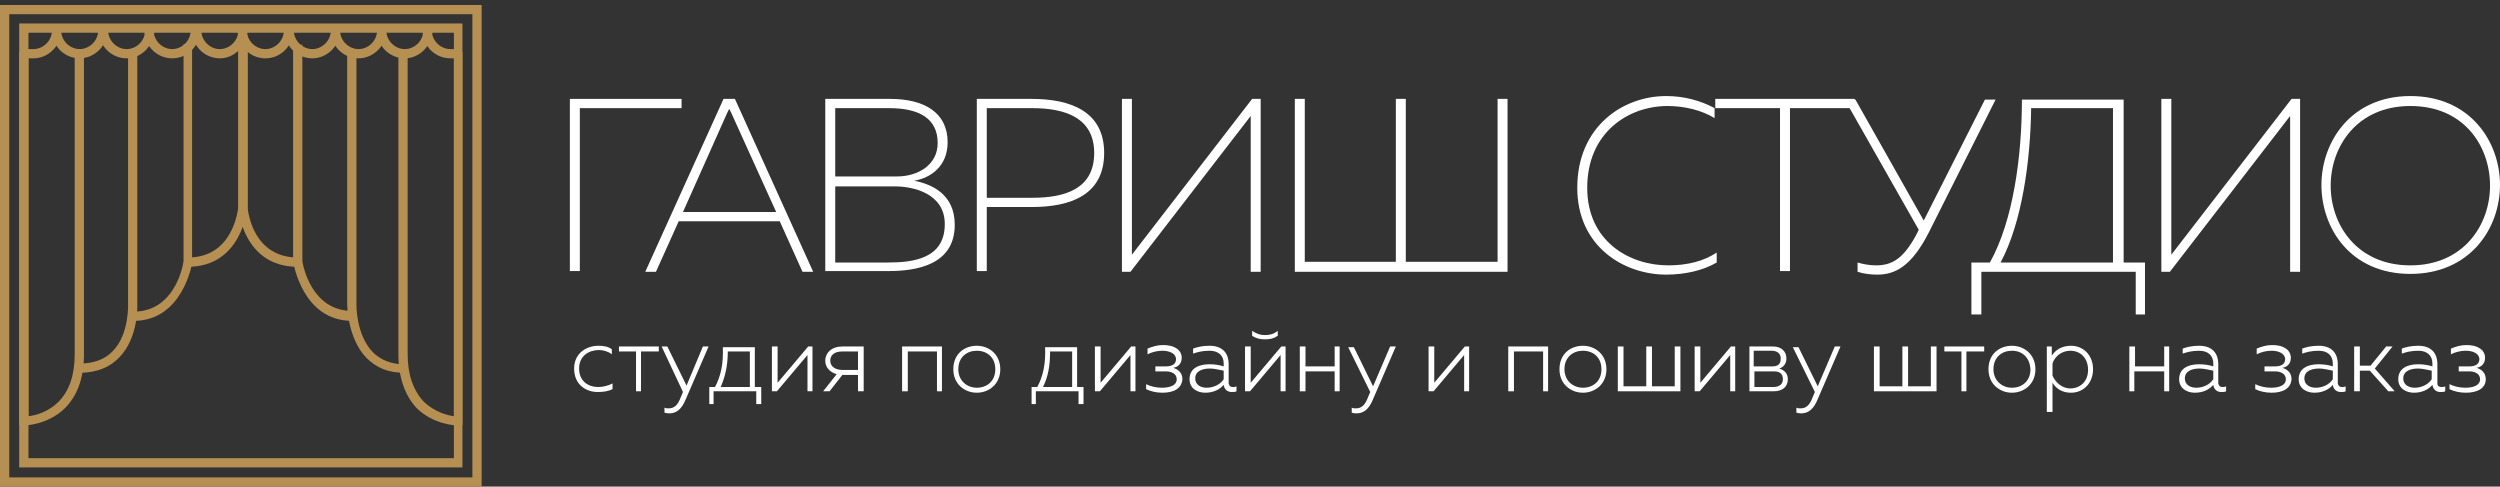 <?xml version="1.0" encoding="utf-8"?> <svg xmlns="http://www.w3.org/2000/svg" xmlns:xlink="http://www.w3.org/1999/xlink" version="1.1" id="Layer_1" x="0px" y="0px" viewBox="0 0 351.4 68.4" style="enable-background:new 0 0 351.4 68.4;" xml:space="preserve"><rect x="0" y="0" width="351.4" height="68.4" fill="#333333" stroke="none"/> <style type="text/css"> .st0{fill:#FFFFFF;} .st1{fill:#B69053;} </style> <g> <path class="st0" d="M80.1,38.2V13.9h15.7v1.3H81.5v22.9h-1.4V38.2z"></path> <path class="st0" d="M90.7,38.2l11-24.3h1.6l11,24.3h-1.5l-3.2-7.1H95.4l-3.2,7.1H90.7z M96,29.8h13.1l-6.3-13.9 c-0.1-0.2-0.2-0.4-0.3-0.6c-0.1,0.2-0.2,0.4-0.3,0.6L96,29.8z"></path> <path class="st0" d="M125.1,13.9c4.8,0,8.1,1.9,8.1,6.1c0,3.3-2.3,5-4.7,5.4c2.5,0.5,5.7,1.9,5.7,6.2c0,5.7-5.5,6.5-9.3,6.5H116 V13.9H125.1z M125,15.2h-7.6v9.6h8.7c2.9,0,5.7-1.6,5.7-4.7C131.8,16.6,129.1,15.2,125,15.2z M125.8,26.2h-8.4v10.7h7.3 c3.6,0,8.1-0.5,8.1-5.4C132.8,27.2,128.4,26.2,125.8,26.2z"></path> <path class="st0" d="M145,13.9c5.4,0,10.2,1.7,10.2,7.6s-4.7,7.6-10.2,7.6h-6.3v9h-1.4V13.9H145z M145.1,15.2h-6.4v12.6h6.4 c4.7,0,8.7-1.3,8.7-6.3C153.8,16.6,149.8,15.2,145.1,15.2z"></path> <path class="st0" d="M175.8,38.2V18.3c0-0.7,0-1.4,0-2l-16.9,21.9h-1.2V13.9h1.4v19.8c0,0.7,0,1.4,0,2.1L176,13.9h1.2v24.3 C177.2,38.2,175.8,38.2,175.8,38.2z"></path> <path class="st0" d="M182,38.2V13.9h1.4v22.9h12.8V13.9h1.4v22.9h12.9V13.9h1.4v24.3C211.9,38.2,182,38.2,182,38.2z"></path> <path class="st0" d="M234.2,13.5c2.4,0,4.8,0.6,6.8,1.7v1.4c-1.8-1.1-4.2-1.7-6.6-1.7c-5.5,0-11.3,3.7-11.3,11.5 c0,7.5,5.9,10.9,11.4,10.9c2.7,0,5-0.6,6.8-1.8v1.4c-1.9,1.1-4.4,1.7-7.1,1.7c-6,0-12.5-4-12.5-12.2 C221.7,17.8,228.1,13.5,234.2,13.5z"></path> <path class="st0" d="M260.7,13.9v1.3h-9.1v22.9h-1.4V15.2h-9.1v-1.3H260.7z"></path> <path class="st0" d="M263.9,38.6c-0.9,0-1.9-0.1-2.8-0.4v-1.3c0.7,0.2,1.6,0.4,2.6,0.4c2.2,0,3.8-0.9,5.6-4.2l0.4-0.8L259.3,14h1.5 l9.6,17l8.6-17h1.5l-9.4,18.7C268.7,37.4,266.4,38.6,263.9,38.6z"></path> <path class="st0" d="M277.1,44.2v-7.3h2.6c3.3-5.9,4.5-15,4.5-22.9h14.3v22.9h3v7.3h-1.3v-6h-21.7v6H277.1z M281.2,36.9H297V15.2 h-11.5C285.4,22.7,284.2,31.3,281.2,36.9z"></path> <path class="st0" d="M321.9,38.2V18.3c0-0.7,0-1.4,0-2L305,38.2h-1.2V13.9h1.4v19.8c0,0.7,0,1.4,0,2.1l16.9-21.9h1.2v24.3 C323.3,38.2,321.9,38.2,321.9,38.2z"></path> <path class="st0" d="M338.8,13.5c8.4,0,12.6,6.4,12.6,12.5s-4.2,12.5-12.6,12.5s-12.5-6.4-12.5-12.5 C326.3,20,330.4,13.5,338.8,13.5z M338.8,14.9c-7.5,0-11.2,5.7-11.2,11.2s3.7,11.2,11.2,11.2S350,31.6,350,26.1 S346.4,14.9,338.8,14.9z"></path> </g> <g> <g> <path class="st0" d="M84.1,48.6c0.7,0,1.4,0.1,1.9,0.5v0.7c-0.5-0.4-1.2-0.6-1.8-0.6c-1.4,0-2.8,0.8-2.8,2.6s1.3,2.6,2.7,2.6 c0.7,0,1.4-0.2,2-0.5v0.8c-0.6,0.3-1.3,0.4-2.1,0.4c-1.6,0-3.3-1-3.3-3.3C80.7,49.6,82.5,48.6,84.1,48.6z"></path> <path class="st0" d="M89.4,55v-5.6H87v-0.7h5.6v0.7h-2.5V55H89.4z"></path> <path class="st0" d="M98.8,48.7h0.8l-3.2,7.4c-0.6,1.5-1.4,2-2.3,2c-0.2,0-0.4,0-0.7-0.1v-0.7c0.2,0.1,0.4,0.1,0.6,0.1 c0.8,0,1.3-0.5,1.7-1.6l0.3-0.7l-3-6.4h0.8l2.7,5.5L98.8,48.7z"></path> <path class="st0" d="M99.7,56.8v-2.4h0.8c0.8-1.5,1.2-3.2,1.1-5.6h4.5v5.6h0.9v2.4h-0.7V55h-6v1.8H99.7z M101.3,54.4h4.1v-5h-3.1 C102.3,51.5,101.9,53,101.3,54.4z"></path> <path class="st0" d="M108.5,55v-6.3h0.8v5.1l4.3-5.1h0.6V55h-0.7v-5.1l-4.3,5.1H108.5z"></path> <path class="st0" d="M115.7,55l1.9-2.4c-1-0.3-1.6-1-1.6-1.9c0-1.1,0.9-2,2.4-2h3V55h-0.8v-2.3h-2.2l-1.8,2.3H115.7z M118.4,52 h2.2v-2.6h-2.2c-1.1,0-1.7,0.5-1.7,1.3S117.4,52,118.4,52z"></path> <path class="st0" d="M126.8,55v-6.3h5.6V55h-0.7v-5.6h-4.1V55H126.8z"></path> <path class="st0" d="M137.3,48.6c1.7,0,3.3,1.2,3.3,3.3s-1.6,3.3-3.3,3.3S134,54,134,51.9C134,49.7,135.6,48.6,137.3,48.6z M137.3,49.3c-1.4,0-2.6,0.9-2.6,2.6c0,1.6,1.2,2.6,2.6,2.6c1.4,0,2.6-0.9,2.6-2.6C139.9,50.2,138.7,49.3,137.3,49.3z"></path> <path class="st0" d="M145,56.8v-2.4h0.8c0.8-1.5,1.2-3.2,1.1-5.6h4.5v5.6h0.9v2.4h-0.7V55h-6v1.8H145z M146.6,54.4h4.1v-5h-3.1 C147.6,51.5,147.3,53,146.6,54.4z"></path> <path class="st0" d="M153.9,55v-6.3h0.8v5.1l4.3-5.1h0.6V55h-0.7v-5.1l-4.3,5.1H153.9z"></path> <path class="st0" d="M163.4,55.2c-0.9,0-1.7-0.2-2.3-0.5V54c0.6,0.3,1.4,0.5,2.2,0.5c1.1,0,2.1-0.3,2.1-1.2c0-0.8-0.8-1.1-1.5-1.1 h-1.5v-0.7h1.5c0.8,0,1.4-0.3,1.4-1c0-0.8-0.9-1.2-1.9-1.2c-0.8,0-1.5,0.2-2.1,0.5V49c0.7-0.3,1.4-0.5,2.2-0.5 c1.6,0,2.6,0.7,2.6,1.8c0,0.8-0.5,1.3-1.2,1.4c0.7,0.2,1.3,0.7,1.3,1.6C166.1,54.6,165,55.2,163.4,55.2z"></path> <path class="st0" d="M173.3,54.4c0.2,0,0.3,0,0.5-0.1V55c-0.2,0.1-0.4,0.1-0.7,0.1c-0.5,0-1-0.3-1.1-1c-0.6,0.7-1.5,1.1-2.6,1.1 s-2.2-0.6-2.2-1.9c0-1.6,1.4-2.1,2.8-2.1c0.7,0,1.4,0.1,2,0.3v-0.4c0-1.1-0.7-1.8-2-1.8c-1,0-1.7,0.2-2.3,0.4V49 c0.5-0.2,1.3-0.4,2.3-0.4c1.7,0,2.7,0.9,2.7,2.6v2.7C172.8,54.3,173,54.4,173.3,54.4z M169.6,54.5c0.9,0,1.9-0.4,2.4-1.2v-1.2 c-0.6-0.1-1.3-0.3-1.9-0.3c-1,0-2.1,0.3-2.1,1.4C168,54.1,168.8,54.5,169.6,54.5z"></path> <path class="st0" d="M175,55v-6.3h0.8v5.1l4.3-5.1h0.6V55H180v-5.1l-4.3,5.1H175z M177.8,47.7c-0.6,0-1.2-0.1-1.8-0.5v-0.7 c0.6,0.4,1.1,0.6,1.8,0.6c0.6,0,1.2-0.1,1.8-0.6v0.7C179,47.6,178.5,47.7,177.8,47.7z"></path> <path class="st0" d="M182.7,55v-6.3h0.8v2.8h4.1v-2.8h0.7V55h-0.7v-2.8h-4.1V55H182.7z"></path> <path class="st0" d="M195.4,48.7h0.8l-3.2,7.4c-0.6,1.5-1.4,2-2.3,2c-0.2,0-0.4,0-0.7-0.1v-0.7c0.2,0.1,0.4,0.1,0.6,0.1 c0.8,0,1.3-0.5,1.7-1.6l0.3-0.7l-3.1-6.3h0.8l2.7,5.5L195.4,48.7z"></path> <path class="st0" d="M200.8,55v-6.3h0.8v5.1l4.3-5.1h0.6V55h-0.7v-5.1l-4.3,5.1H200.8z"></path> <path class="st0" d="M212,55v-6.3h5.6V55h-0.7v-5.6h-4.1V55H212z"></path> <path class="st0" d="M222.5,48.6c1.7,0,3.3,1.2,3.3,3.3s-1.6,3.3-3.3,3.3s-3.3-1.2-3.3-3.3C219.2,49.7,220.8,48.6,222.5,48.6z M222.5,49.3c-1.4,0-2.6,0.9-2.6,2.6c0,1.6,1.2,2.6,2.6,2.6c1.4,0,2.6-0.9,2.6-2.6S223.9,49.3,222.5,49.3z"></path> <path class="st0" d="M227.4,55v-6.3h0.8v5.6h3.2v-5.6h0.8v5.6h3.2v-5.6h0.8V55H227.4z"></path> <path class="st0" d="M238.2,55v-6.3h0.8v5.1l4.3-5.1h0.6V55h-0.7v-5.1l-4.3,5.1H238.2z"></path> <path class="st0" d="M245.9,55v-6.3h3.3c1.1,0,1.9,0.6,1.9,1.7c0,0.7-0.4,1.2-1,1.4c0.6,0.2,1.2,0.6,1.2,1.5c0,1.1-0.8,1.7-2,1.7 C249.3,55,245.9,55,245.9,55z M246.6,51.5h2.5c0.8,0,1.2-0.3,1.2-1.1s-0.6-1.1-1.3-1.1h-2.5v2.2H246.6z M246.6,54.4h2.6 c0.8,0,1.4-0.3,1.4-1.1c0-0.9-0.6-1.1-1.3-1.1h-2.7V54.4z"></path> <path class="st0" d="M257.9,48.7h0.8l-3.2,7.4c-0.6,1.5-1.4,2-2.3,2c-0.2,0-0.4,0-0.7-0.1v-0.7c0.2,0.1,0.4,0.1,0.6,0.1 c0.8,0,1.3-0.5,1.7-1.6l0.3-0.7l-3.1-6.3h0.8l2.7,5.5L257.9,48.7z"></path> <path class="st0" d="M263.4,55v-6.3h0.8v5.6h3.2v-5.6h0.8v5.6h3.2v-5.6h0.8V55H263.4z"></path> <path class="st0" d="M275.7,55v-5.6h-2.4v-0.7h5.6v0.7h-2.5V55H275.7z"></path> <path class="st0" d="M282.8,48.6c1.7,0,3.3,1.2,3.3,3.3s-1.6,3.3-3.3,3.3c-1.7,0-3.3-1.2-3.3-3.3 C279.5,49.7,281.1,48.6,282.8,48.6z M282.8,49.3c-1.4,0-2.6,0.9-2.6,2.6c0,1.6,1.2,2.6,2.6,2.6s2.6-0.9,2.6-2.6 C285.3,50.2,284.2,49.3,282.8,49.3z"></path> <path class="st0" d="M291.1,48.6c1.8,0,3.1,1.4,3.1,3.3c0,1.9-1.3,3.3-3.1,3.3c-1.3,0-2.1-0.6-2.6-1.4v4.1h-0.8v-9.2h0.7V50 C288.9,49.2,289.8,48.6,291.1,48.6z M291,49.3c-1.2,0-2.2,0.8-2.5,1.8v1.7c0.4,0.9,1.3,1.8,2.5,1.8c1.4,0,2.5-1,2.5-2.6 C293.5,50.3,292.4,49.3,291,49.3z"></path> <path class="st0" d="M299.3,55v-6.3h0.8v2.8h4.1v-2.8h0.7V55h-0.7v-2.8H300V55H299.3z"></path> <path class="st0" d="M312.4,54.4c0.2,0,0.3,0,0.5-0.1V55c-0.2,0.1-0.4,0.1-0.7,0.1c-0.5,0-1-0.3-1.1-1c-0.6,0.7-1.5,1.1-2.6,1.1 s-2.2-0.6-2.2-1.9c0-1.6,1.4-2.1,2.8-2.1c0.7,0,1.4,0.1,2,0.3v-0.4c0-1.1-0.7-1.8-2-1.8c-1,0-1.7,0.2-2.3,0.4V49 c0.5-0.2,1.3-0.4,2.3-0.4c1.7,0,2.7,0.9,2.7,2.6v2.7C311.9,54.3,312.1,54.4,312.4,54.4z M308.7,54.5c0.9,0,1.9-0.4,2.4-1.2v-1.2 c-0.6-0.1-1.3-0.3-1.9-0.3c-1,0-2.1,0.3-2.1,1.4C307.1,54.1,307.9,54.5,308.7,54.5z"></path> <path class="st0" d="M319.3,55.2c-0.9,0-1.7-0.2-2.3-0.5V54c0.6,0.3,1.4,0.5,2.2,0.5c1.1,0,2.1-0.3,2.1-1.2c0-0.8-0.8-1.1-1.5-1.1 h-1.5v-0.7h1.5c0.8,0,1.4-0.3,1.4-1c0-0.8-0.9-1.2-1.9-1.2c-0.8,0-1.5,0.2-2.1,0.5V49c0.7-0.3,1.4-0.5,2.2-0.5 c1.6,0,2.6,0.7,2.6,1.8c0,0.8-0.5,1.3-1.2,1.4c0.7,0.2,1.3,0.7,1.3,1.6C322,54.6,320.9,55.2,319.3,55.2z"></path> <path class="st0" d="M329.2,54.4c0.2,0,0.3,0,0.5-0.1V55c-0.2,0.1-0.4,0.1-0.7,0.1c-0.5,0-1-0.3-1.1-1c-0.6,0.7-1.5,1.1-2.6,1.1 s-2.2-0.6-2.2-1.9c0-1.6,1.4-2.1,2.8-2.1c0.7,0,1.4,0.1,2,0.3v-0.4c0-1.1-0.7-1.8-2-1.8c-1,0-1.7,0.2-2.3,0.4V49 c0.5-0.2,1.3-0.4,2.3-0.4c1.7,0,2.7,0.9,2.7,2.6v2.7C328.7,54.3,328.9,54.4,329.2,54.4z M325.5,54.5c0.9,0,1.9-0.4,2.4-1.2v-1.2 c-0.6-0.1-1.3-0.3-1.9-0.3c-1,0-2.1,0.3-2.1,1.4C323.9,54.1,324.7,54.5,325.5,54.5z"></path> <path class="st0" d="M330.9,55v-6.3h0.8v2.7h1.5l2.2-2.7h0.9l-2.5,3.1l2.8,3.2h-0.9l-2.6-2.9h-1.4V55H330.9z"></path> <path class="st0" d="M343.2,54.4c0.2,0,0.3,0,0.5-0.1V55c-0.2,0.1-0.4,0.1-0.7,0.1c-0.5,0-1-0.3-1.1-1c-0.6,0.7-1.5,1.1-2.6,1.1 s-2.2-0.6-2.2-1.9c0-1.6,1.4-2.1,2.8-2.1c0.7,0,1.4,0.1,2,0.3v-0.4c0-1.1-0.7-1.8-2-1.8c-1,0-1.7,0.2-2.3,0.4V49 c0.5-0.2,1.3-0.4,2.3-0.4c1.7,0,2.7,0.9,2.7,2.6v2.7C342.6,54.3,342.9,54.4,343.2,54.4z M339.4,54.5c0.9,0,1.9-0.4,2.4-1.2v-1.2 c-0.6-0.1-1.3-0.3-1.9-0.3c-1,0-2.1,0.3-2.1,1.4C337.8,54.1,338.6,54.5,339.4,54.5z"></path> <path class="st0" d="M346.6,55.2c-0.9,0-1.7-0.2-2.3-0.5V54c0.6,0.3,1.4,0.5,2.2,0.5c1.1,0,2.1-0.3,2.1-1.2c0-0.8-0.8-1.1-1.5-1.1 h-1.5v-0.7h1.5c0.8,0,1.4-0.3,1.4-1c0-0.8-0.9-1.2-1.9-1.2c-0.8,0-1.5,0.2-2.1,0.5V49c0.7-0.3,1.4-0.5,2.2-0.5 c1.6,0,2.6,0.7,2.6,1.8c0,0.8-0.5,1.3-1.2,1.4c0.7,0.2,1.3,0.7,1.3,1.6C349.4,54.6,348.2,55.2,346.6,55.2z"></path> </g> </g> <g> <g> <g> <path class="st1" d="M3.3,59.4L3.3,59.4H3V7.6h0.6v51.2c0.8-0.1,3.1-0.4,4.8-2.1c1.6-1.6,2.4-3.9,2.4-6.9V7.6h0.6v42.2 c0,3.2-0.9,5.6-2.6,7.3C6.6,59.4,3.6,59.4,3.3,59.4z"></path> <path class="st1" d="M3.3,59.8H2.7V7.3H4v51.2c1-0.1,2.8-0.6,4.2-2c1.5-1.5,2.3-3.7,2.3-6.7V7.3h1.3v42.5c0,3.3-0.9,5.8-2.7,7.6 C6.7,59.7,3.7,59.8,3.3,59.8z M3.3,59.4L3.3,59.4L3.3,59.4z"></path> </g> <g> <path class="st1" d="M11.2,52v-0.6c2.1,0,3.8-0.6,5-1.9c2.4-2.6,2.2-6.8,2.2-6.8V7.6H19v35c0,0.2,0.2,4.5-2.4,7.3 C15.3,51.3,13.5,52,11.2,52z"></path> <path class="st1" d="M11.2,52.4h-0.3v-1.3h0.3c2,0,3.6-0.6,4.7-1.8c2.3-2.4,2.1-6.6,2.1-6.6V7.3h1.3v35.4c0,0.2,0.2,4.7-2.5,7.5 C15.5,51.6,13.6,52.4,11.2,52.4z"></path> </g> <g> <path class="st1" d="M18.8,44.8v-0.6c6.1,0,7.2-6.8,7.3-7.3V6.6h0.6v30.3l0,0C26.7,37,25.5,44.8,18.8,44.8z"></path> <path class="st1" d="M18.8,45.1h-0.3v-1.3h0.3c5.7,0,6.9-6.3,7-7.1V6.2H27V37C27,37,25.7,45.1,18.8,45.1z"></path> </g> <g> <path class="st1" d="M26.4,37.2v-0.6c6.7,0,7.4-6.9,7.4-7.3V5.9h0.6v23.4C34.4,29.4,33.7,37.2,26.4,37.2z"></path> <path class="st1" d="M26.4,37.5h-0.3v-1.3h0.3c6.4,0,7-6.7,7.1-7V5.5h1.3v23.8C34.7,29.4,34,37.5,26.4,37.5z"></path> </g> <g> <path class="st1" d="M64.4,59.4c-0.2,0-3.2,0-5.5-2.3c-1.7-1.7-2.6-4.2-2.6-7.3V7.6h0.6v42.2c0,3,0.8,5.3,2.4,6.9 c1.8,1.7,4,2.1,4.8,2.1V7.6h0.6v51.8L64.4,59.4L64.4,59.4z"></path> <path class="st1" d="M64.4,59.8L64.4,59.8c-0.4,0-3.4-0.1-5.8-2.4C56.9,55.6,56,53,56,49.8V7.3h1.3v42.5c0,2.9,0.8,5.1,2.3,6.7 c1.5,1.4,3.3,1.9,4.2,2V7.3H65v52.5H64.4z"></path> </g> <g> <path class="st1" d="M56.8,52c-2.1,0-3.8-0.7-5-2c-2.7-2.7-2.6-7.2-2.6-7.4V7.5h0.6v35.2c0,0.1-0.1,4.5,2.4,7 c1.2,1.2,2.7,1.8,4.6,1.8V52z"></path> <path class="st1" d="M57.1,52.4h-0.3c-2.2,0-3.9-0.7-5.3-2.1c-2.7-2.8-2.7-7.5-2.7-7.7V7.2h1.3v35.5c0,0.1-0.1,4.3,2.3,6.8 c1.1,1.1,2.6,1.7,4.4,1.7h0.3V52.4z"></path> </g> <g> <path class="st1" d="M49.4,44.8c-6.7,0-7.9-7.8-7.9-7.9l0,0V6.8h0.6v30.1c0.1,0.5,1.3,7.3,7.3,7.3C49.4,44.2,49.4,44.8,49.4,44.8 z"></path> <path class="st1" d="M49.8,45.1h-0.3c-7,0-8.2-8.1-8.3-8.2v-0.1V6.3h1.3v30.4c0.1,0.7,1.3,7,7,7h0.3V45.1z"></path> </g> <g> <path class="st1" d="M41.8,37.2c-7.3,0-8-7.8-8-7.9l0,0V5.4h0.6v23.9c0,0.4,0.7,7.3,7.4,7.3V37.2z"></path> <path class="st1" d="M42.1,37.5h-0.3c-7.6,0-8.3-8.1-8.3-8.2V5h1.3v24.2c0.1,0.7,0.8,7,7.1,7h0.3L42.1,37.5L42.1,37.5z"></path> </g> <g> <g> <path class="st1" d="M11.2,7.9c-2,0-3.5-1.6-3.5-3.5h0.6c0,1.6,1.3,2.9,2.9,2.9s2.9-1.3,2.9-2.9h0.6C14.7,6.3,13.1,7.9,11.2,7.9 z"></path> <path class="st1" d="M11.2,8.2c-2.1,0-3.9-1.7-3.9-3.9V4h1.3v0.3c0,1.4,1.2,2.6,2.6,2.6s2.6-1.2,2.6-2.6V4h1.3v0.3 C15.1,6.4,13.3,8.2,11.2,8.2z"></path> </g> <g> <path class="st1" d="M4.7,7.9H3.6V7.2h1.1c1.6,0,2.9-1.3,2.9-2.9h0.6C8.3,6.3,6.7,7.9,4.7,7.9z"></path> <path class="st1" d="M4.7,8.2H3.3V6.9h1.4c1.4,0,2.6-1.2,2.6-2.6V4h1.3v0.3C8.6,6.4,6.8,8.2,4.7,8.2z"></path> </g> <g> <path class="st1" d="M24.2,7.9c-2,0-3.5-1.6-3.5-3.5h0.6c0,1.6,1.3,2.9,2.9,2.9s2.9-1.3,2.9-2.9h0.6C27.8,6.3,26.2,7.9,24.2,7.9 z"></path> <path class="st1" d="M24.2,8.2c-2.1,0-3.9-1.7-3.9-3.9V4h1.3v0.3c0,1.4,1.2,2.6,2.6,2.6s2.6-1.2,2.6-2.6V4h1.3v0.3 C28.1,6.4,26.4,8.2,24.2,8.2z"></path> </g> <g> <path class="st1" d="M17.8,7.9c-2,0-3.5-1.6-3.5-3.5h0.6c0,1.6,1.3,2.9,2.9,2.9s2.9-1.3,2.9-2.9h0.6C21.3,6.3,19.7,7.9,17.8,7.9 z"></path> <path class="st1" d="M17.8,8.2c-2.1,0-3.9-1.7-3.9-3.9V4h1.3v0.3c0,1.4,1.2,2.6,2.6,2.6s2.6-1.2,2.6-2.6V4h1.3v0.3 C21.6,6.4,19.9,8.2,17.8,8.2z"></path> </g> <g> <path class="st1" d="M37.3,7.9c-2,0-3.5-1.6-3.5-3.5h0.6c0,1.6,1.3,2.9,2.9,2.9c1.6,0,2.9-1.3,2.9-2.9h0.6 C40.9,6.3,39.3,7.9,37.3,7.9z"></path> <path class="st1" d="M37.3,8.2c-2.1,0-3.9-1.7-3.9-3.9V4h1.3v0.3c0,1.4,1.2,2.6,2.6,2.6c1.4,0,2.6-1.2,2.6-2.6V4h1.3v0.3 C41.2,6.4,39.5,8.2,37.3,8.2z"></path> </g> <g> <path class="st1" d="M30.9,7.9c-2,0-3.5-1.6-3.5-3.5H28c0,1.6,1.3,2.9,2.9,2.9s2.9-1.3,2.9-2.9h0.6C34.4,6.3,32.8,7.9,30.9,7.9z "></path> <path class="st1" d="M30.9,8.2c-2.1,0-3.9-1.7-3.9-3.9V4h1.3v0.3c0,1.4,1.2,2.6,2.6,2.6s2.6-1.2,2.6-2.6V4h1.3v0.3 C34.7,6.4,33,8.2,30.9,8.2z"></path> </g> <g> <path class="st1" d="M50.4,7.9c-2,0-3.5-1.6-3.5-3.5h0.6c0,1.6,1.3,2.9,2.9,2.9c1.6,0,2.9-1.3,2.9-2.9h0.6 C53.9,6.3,52.3,7.9,50.4,7.9z"></path> <path class="st1" d="M50.4,8.2c-2.1,0-3.9-1.7-3.9-3.9V4h1.3v0.3c0,1.4,1.2,2.6,2.6,2.6c1.4,0,2.6-1.2,2.6-2.6V4h1.3v0.3 C54.3,6.4,52.5,8.2,50.4,8.2z"></path> </g> <g> <path class="st1" d="M43.9,7.9c-2,0-3.5-1.6-3.5-3.5H41c0,1.6,1.3,2.9,2.9,2.9c1.6,0,2.9-1.3,2.9-2.9h0.6 C47.5,6.3,45.9,7.9,43.9,7.9z"></path> <path class="st1" d="M43.9,8.2c-2.1,0-3.9-1.7-3.9-3.9V4h1.3v0.3c0,1.4,1.2,2.6,2.6,2.6c1.4,0,2.6-1.2,2.6-2.6V4h1.3v0.3 C47.8,6.4,46,8.2,43.9,8.2z"></path> </g> <g> <path class="st1" d="M64.2,7.9h-0.8c-2,0-3.5-1.6-3.5-3.5h0.6c0,1.6,1.3,2.9,2.9,2.9h0.8V7.9z"></path> <path class="st1" d="M64.5,8.2h-1.2c-2.1,0-3.9-1.7-3.9-3.9V4h1.3v0.3c0,1.4,1.2,2.6,2.6,2.6h1.2C64.5,6.9,64.5,8.2,64.5,8.2z"></path> </g> <g> <path class="st1" d="M56.9,7.9c-2,0-3.5-1.6-3.5-3.5H54c0,1.6,1.3,2.9,2.9,2.9s2.9-1.3,2.9-2.9h0.6C60.4,6.3,58.8,7.9,56.9,7.9z "></path> <path class="st1" d="M56.9,8.2c-2.1,0-3.9-1.7-3.9-3.9V4h1.3v0.3c0,1.4,1.2,2.6,2.6,2.6c1.4,0,2.6-1.2,2.6-2.6V4h1.3v0.3 C60.7,6.4,59,8.2,56.9,8.2z"></path> </g> </g> <g> <path class="st1" d="M64.7,65.3H3V3.7h61.7V65.3z M3.6,64.7h60.5V4.3H3.6V64.7z"></path> <path class="st1" d="M65,65.7H2.7V3.3H65V65.7z M4,64.4h59.8V4.6H4V64.4z"></path> </g> <g> <path class="st1" d="M67.3,68h-67V1h67V68z M0.9,67.4h65.8V1.7H0.9V67.4z"></path> <path class="st1" d="M67.7,68.4H0V0.7h67.7V68.4z M1.3,67.1h65.1V2H1.3V67.1z"></path> </g> <path class="st1" d="M-1.5,7"></path> </g> </g> </svg> 